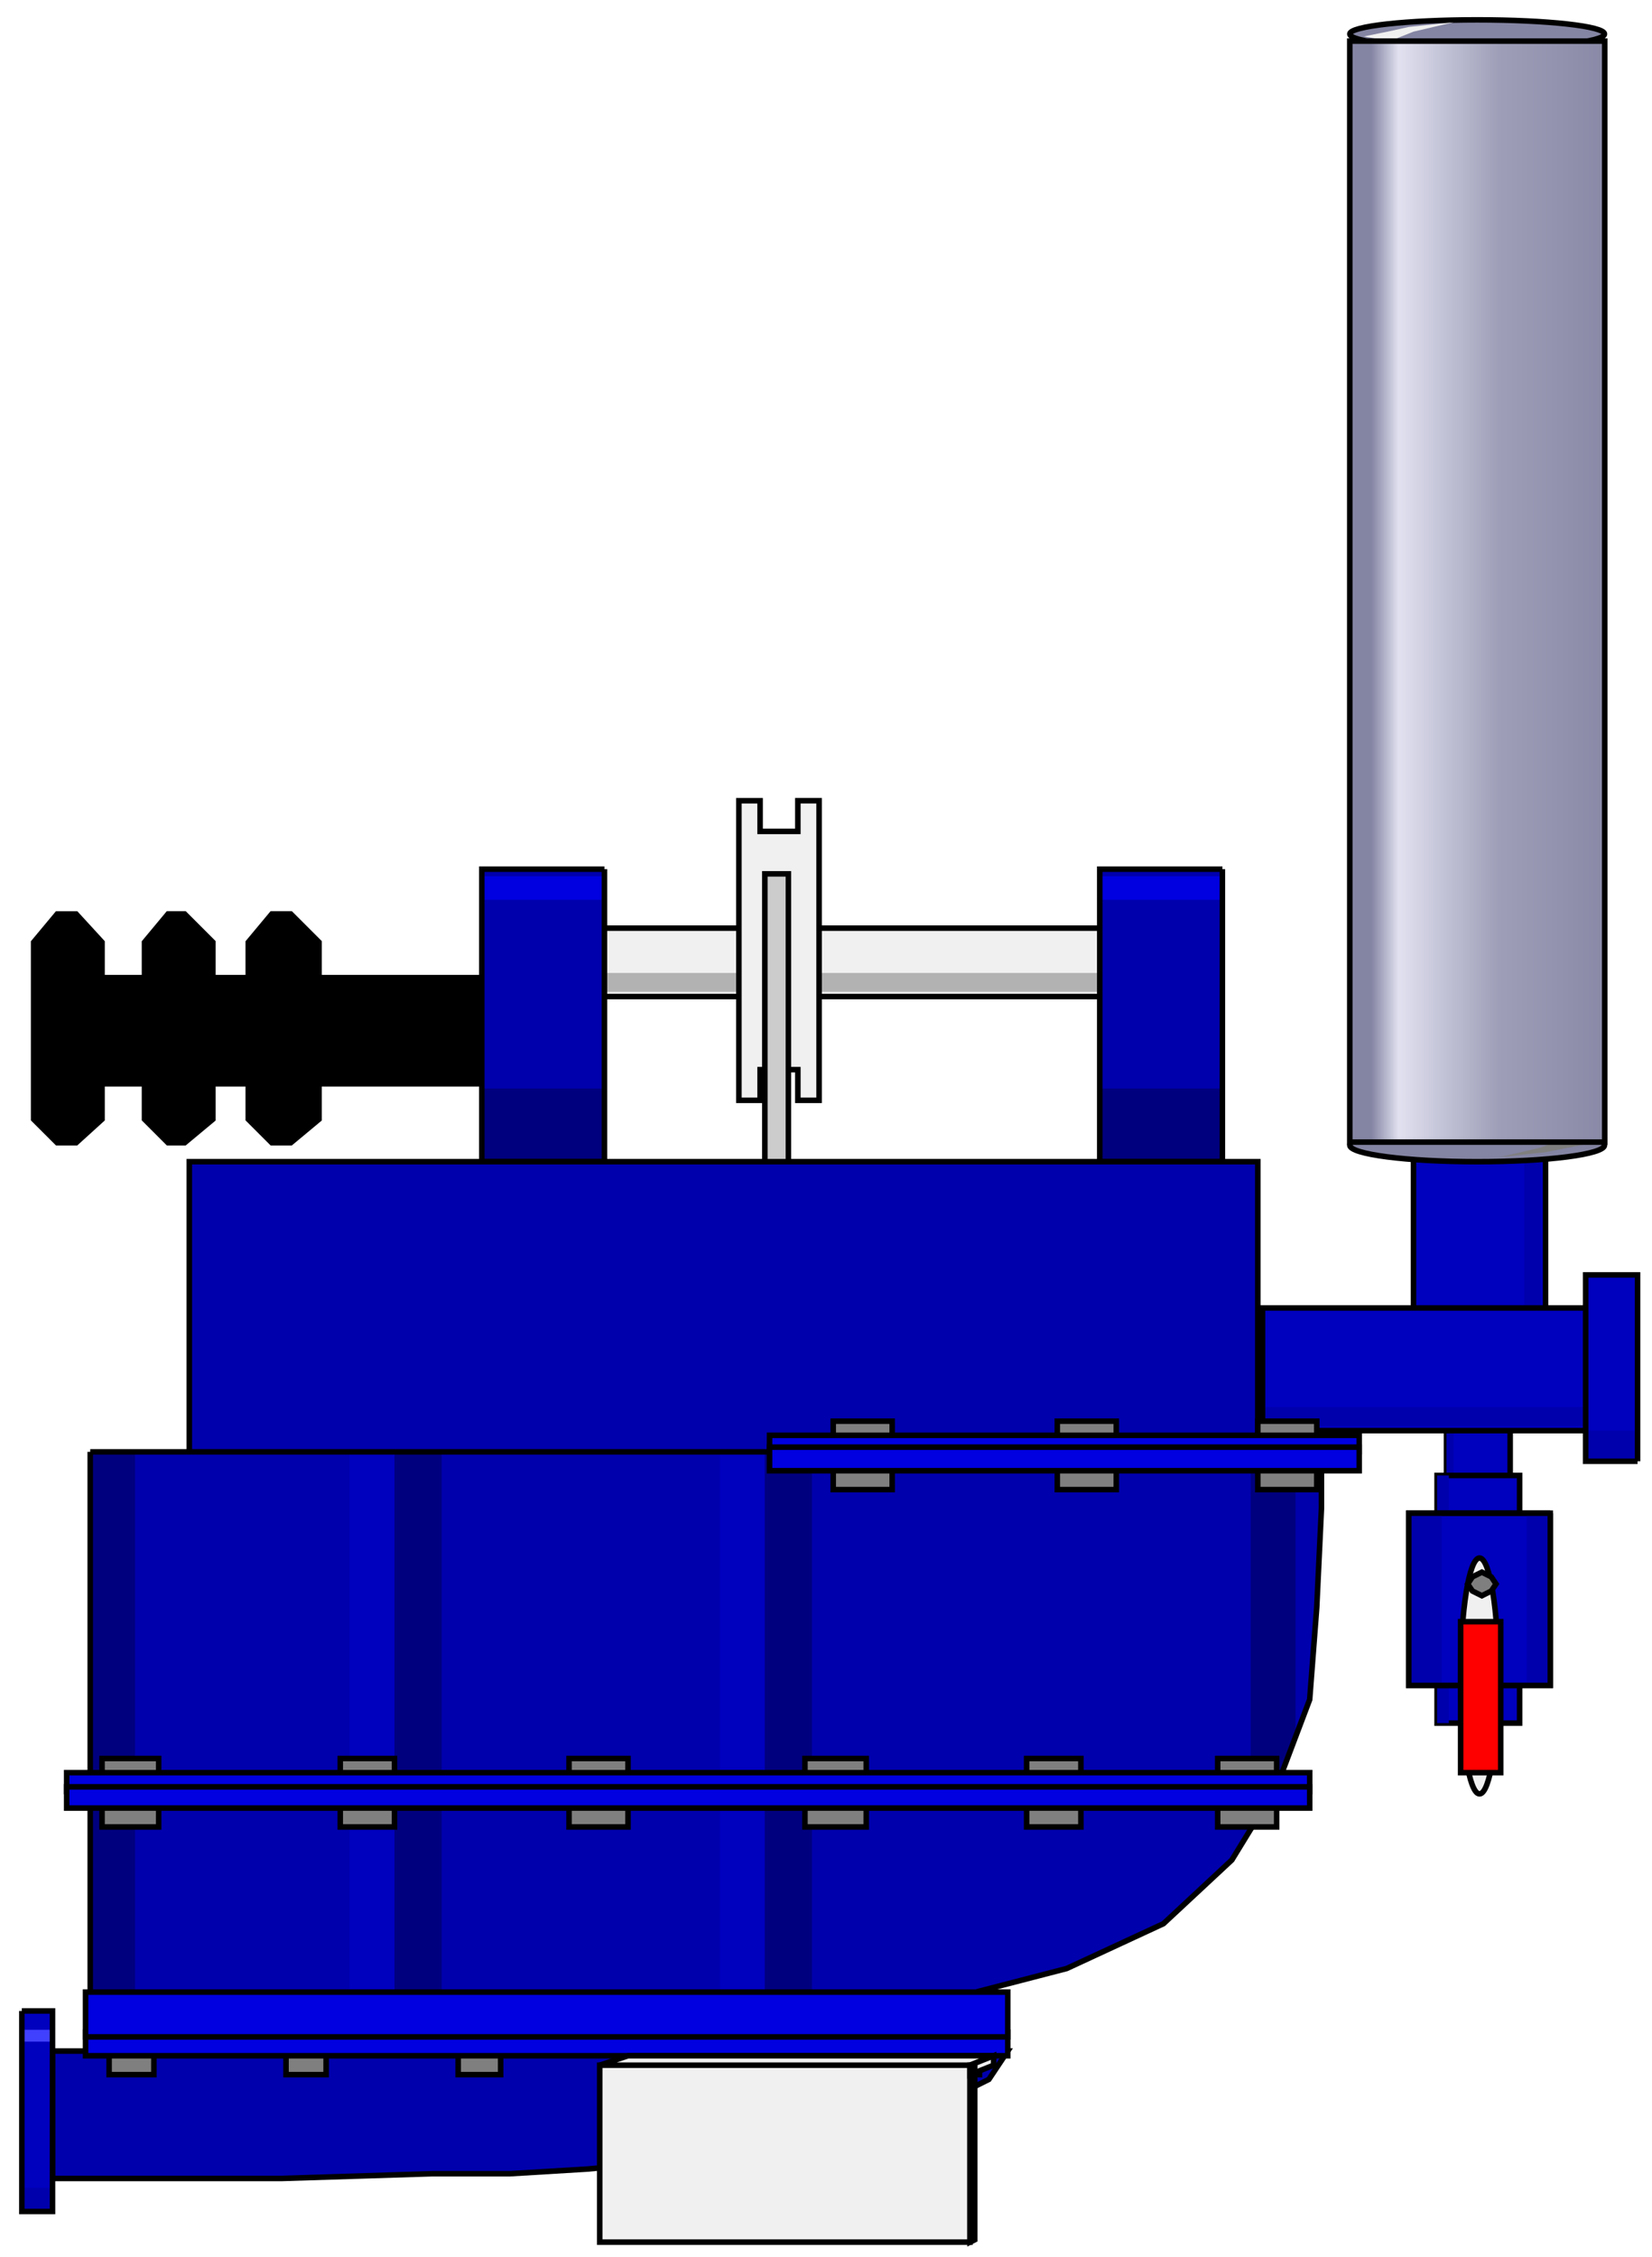 <?xml version="1.0" encoding="utf-8"?>
<!-- Generator: Adobe Illustrator 16.0.0, SVG Export Plug-In . SVG Version: 6.00 Build 0)  -->
<!DOCTYPE svg PUBLIC "-//W3C//DTD SVG 1.1//EN" "http://www.w3.org/Graphics/SVG/1.1/DTD/svg11.dtd">
<svg version="1.1"
	 id="svg2" sodipodi:docname="Pumps1055.svg" inkscape:version="0.48.3.1 r9886" xmlns:dc="http://purl.org/dc/elements/1.1/" xmlns:cc="http://creativecommons.org/ns#" xmlns:rdf="http://www.w3.org/1999/02/22-rdf-syntax-ns#" xmlns:svg="http://www.w3.org/2000/svg" xmlns:sodipodi="http://sodipodi.sourceforge.net/DTD/sodipodi-0.dtd" xmlns:inkscape="http://www.inkscape.org/namespaces/inkscape"
	 xmlns="http://www.w3.org/2000/svg" xmlns:xlink="http://www.w3.org/1999/xlink" x="0px" y="0px" width="74.667px" height="102px"
	 viewBox="1.999 2.087 74.667 102" enable-background="new 1.999 2.087 74.667 102" xml:space="preserve">
<sodipodi:namedview  id="namedview184" inkscape:current-layer="svg2" inkscape:window-y="-8" inkscape:window-x="-8" inkscape:window-height="848" inkscape:window-width="1440" inkscape:pageshadow="2" inkscape:pageopacity="0" bordercolor="#666666" pagecolor="#ffffff" inkscape:cy="83.822417" inkscape:cx="91.397554" guidetolerance="10" gridtolerance="10" inkscape:zoom="2.5070187" objecttolerance="10" showgrid="false" borderopacity="1" inkscape:window-maximized="1">
	</sodipodi:namedview>
<path id="path4" stroke="#000000" stroke-width="0.25" d="M8.53,46.268H6.611v-1.599L5.438,43.39H4.585l-1.066,1.279v7.996
	l1.066,1.065h0.853l1.173-1.065v-1.6H8.53v1.6l1.065,1.065h0.747l1.279-1.065v-1.6h1.599v1.6l1.066,1.065h0.853l1.279-1.065v-1.6
	h8.422v-4.798h-8.422v-1.599l-1.279-1.279h-0.853l-1.066,1.279v1.599h-1.599v-1.599l-1.279-1.279H9.595L8.53,44.669V46.268z"/>
<path id="path6" fill="#F0F0F0" stroke="#000000" stroke-width="0.25" d="M53.092,44.03H25.906v3.092h27.186V44.03z"/>
<path id="path8" fill="#B2B2B2" d="M53.092,46.055H25.906v0.853h27.186V46.055z"/>
<path id="path10" fill="#F0F0F0" stroke="#000000" stroke-width="0.25" d="M36.354,39.658h1.706v-1.386h0.96v13.539h-0.96v-1.386
	h-1.706v1.386h-0.959V38.273h0.959V39.658z"/>
<path id="path12" fill="#CCCCCC" stroke="#000000" stroke-width="0.25" d="M36.568,41.577h1.065v17.91h-1.065V41.577z"/>
<path id="path14" fill="#0000AD" d="M57.249,41.365h-5.543v13.22h5.543V41.365z"/>
<path id="path16" fill="#0000AD" d="M29.318,41.365h-5.543v13.22h5.543V41.365z"/>
<path id="path18" fill="#00007F" d="M57.249,51.279h-5.543v3.306h5.543V51.279z"/>
<path id="path20" fill="#00007F" d="M29.318,51.279h-5.543v3.306h5.543V51.279z"/>
<path id="path22" fill="#0000E0" d="M57.249,41.684h-5.543v1.066h5.543V41.684z"/>
<path id="path24" fill="#0000E0" d="M29.318,41.684h-5.543v1.066h5.543V41.684z"/>
<path id="path26" fill="none" stroke="#000000" stroke-width="0.25" d="M57.249,41.365h-5.543v13.22h5.543V41.365"/>
<path id="path28" fill="none" stroke="#000000" stroke-width="0.25" d="M29.318,41.365h-5.543v13.22h5.543V41.365"/>
<path id="path30" fill="#0000BF" d="M71.855,54.37v6.93h-5.97v-6.93H71.855z"/>
<path id="path32" fill="#0000BF" d="M71.855,54.37v6.93h-5.97v-6.93H71.855z"/>
<path id="path34" fill="#0000AD" d="M71.642,54.37v6.93h-0.746v-6.93H71.642z"/>
<path id="path36" fill="none" stroke="#000000" stroke-width="0.25" d="M71.855,54.37v6.93h-5.97v-6.93H71.855"/>
<path id="path38" fill="#0000BF" stroke="#000000" stroke-width="0.25" d="M70.256,69.403v-3.944h-2.879v3.944H70.256z"/>
<path id="path40" fill="#0000AD" d="M67.698,69.403v-3.944h-0.32v3.944H67.698z"/>
<path id="path42" fill="#0000BF" stroke="#000000" stroke-width="0.25" d="M70.682,68.763v11.193h-3.73V68.763H70.682z"/>
<path id="path44" fill="#0000AD" d="M67.484,68.763v11.193h-0.532V68.763H67.484z"/>
<path id="path46" fill="#0000BF" stroke="#000000" stroke-width="0.25" d="M72.069,70.469v7.782h-6.396v-7.782H72.069z"/>
<path id="path48" fill="#0000AD" d="M72.069,70.469v7.782h-1.066v-7.782H72.069z"/>
<path id="path50" fill="#0000AD" d="M67.164,70.469v7.782h-1.492v-7.782H67.164z"/>
<path id="path52" fill="none" stroke="#000000" stroke-width="0.25" d="M72.069,70.469v7.782h-6.396v-7.782H72.069"/>
<ellipse id="ellipse54" fill="#F0F0F0" stroke="#000000" stroke-width="0.25" cx="68.87" cy="77.824" rx="0.853" ry="5.33"/>
<path id="path56" fill="#FF0000" stroke="#000000" stroke-width="0.25" d="M69.829,75.372v6.823h-1.813v-6.823H69.829z"/>
<path id="path58" fill="#7F7F7F" stroke="#000000" stroke-width="0.25" d="M69.616,73.667l-0.214,0.319l-0.426,0.213l-0.427-0.213
	l-0.213-0.319l0.213-0.32l0.427-0.213l0.426,0.213L69.616,73.667z"/>
<path id="path60" fill="#0000BF" d="M59.062,66.738h14.926v-5.544H59.062V66.738z"/>
<path id="path62" fill="#0000AD" d="M59.062,66.524h14.926v-0.853H59.062V66.524z"/>
<path id="path64" fill="#0000AD" stroke="#000000" stroke-width="0.25" d="M10.555,54.584h48.294V68.55H10.555V54.584z"/>
<path id="path66" fill="#0000AD" d="M6.077,67.697h55.649v2.559l-0.213,4.478l-0.319,4.158l-1.493,3.944l-2.025,3.305l-3.092,2.879
	l-4.371,2.025l-5.757,1.492l-7.249,0.427H6.077V67.697z"/>
<path id="path68" fill="#00007F" d="M6.077,67.697h2.025v25.267H6.077V67.697z"/>
<path id="path70" fill="#0000BF" d="M17.804,67.697h2.026v25.267h-2.026V67.697z"/>
<path id="path72" fill="#0000BF" d="M34.542,67.697h2.025v25.267h-2.025V67.697z"/>
<path id="path74" fill="#00007F" d="M21.962,67.697H19.83v25.267h2.132V67.697z"/>
<path id="path76" fill="#00007F" d="M38.699,67.697h-2.132v25.267h2.132V67.697z"/>
<path id="path78" fill="#00007F" d="M60.555,80.81V67.697h-2.026v17.164l1.173-2.025L60.555,80.81z"/>
<path id="path80" fill="none" stroke="#000000" stroke-width="0.25" d="M6.077,67.697h55.649v2.559l-0.213,4.478l-0.319,4.158
	l-1.493,3.944l-2.025,3.305l-3.092,2.879l-4.371,2.025l-5.757,1.492l-7.249,0.427H6.077V67.697"/>
<path id="path82" fill="none" stroke="#000000" stroke-width="0.25" d="M59.062,66.738h14.926v-5.544H59.062V66.738"/>
<path id="path84" fill="#0000BF" d="M76.013,68.123h-2.346v-8.422h2.346V68.123z"/>
<path id="path86" fill="#0000AD" d="M76.013,68.123h-2.346v-1.386h2.346V68.123z"/>
<path id="path88" fill="none" stroke="#000000" stroke-width="0.25" d="M76.013,68.123h-2.346v-8.422h2.346V68.123"/>
<path id="path90" fill="#0000AD" stroke="#000000" stroke-width="0.25" d="M4.371,94.776h43.177l-0.853,1.279l-1.493,0.746
	l-1.812,0.853l-2.452,0.854l-2.665,0.426l-3.199,0.533l-3.198,0.32l-3.305,0.319l-3.518,0.213h-3.519l-6.823,0.214h-5.97H4.371
	V94.776z"/>
<path id="path92" fill="#7F7F7F" stroke="#000000" stroke-width="0.25" d="M30.597,92.75h1.813v3.091h-1.813V92.75z"/>
<path id="path94" fill="#7F7F7F" stroke="#000000" stroke-width="0.25" d="M39.659,66.311h2.665v3.092h-2.665V66.311z"/>
<path id="path96" fill="#7F7F7F" stroke="#000000" stroke-width="0.25" d="M49.787,66.311h2.665v3.092h-2.665V66.311z"/>
<path id="path98" fill="#7F7F7F" stroke="#000000" stroke-width="0.25" d="M58.849,66.311h2.665v3.092h-2.665V66.311z"/>
<path id="path100" fill="#7F7F7F" stroke="#000000" stroke-width="0.25" d="M57.036,81.556h2.665v3.092h-2.665V81.556z"/>
<path id="path102" fill="#7F7F7F" stroke="#000000" stroke-width="0.25" d="M48.401,81.556h2.452v3.092h-2.452V81.556z"/>
<path id="path104" fill="#7F7F7F" stroke="#000000" stroke-width="0.25" d="M38.38,81.556h2.771v3.092H38.38V81.556z"/>
<path id="path106" fill="#7F7F7F" stroke="#000000" stroke-width="0.25" d="M27.719,81.556h2.665v3.092h-2.665V81.556z"/>
<path id="path108" fill="#7F7F7F" stroke="#000000" stroke-width="0.25" d="M17.378,81.556h2.452v3.092h-2.452V81.556z"/>
<path id="path110" fill="#7F7F7F" stroke="#000000" stroke-width="0.25" d="M6.611,81.556h2.559v3.092H6.611V81.556z"/>
<path id="path112" fill="#7F7F7F" stroke="#000000" stroke-width="0.25" d="M22.708,92.75h1.919v3.091h-1.919V92.75z"/>
<path id="path114" fill="#7F7F7F" stroke="#000000" stroke-width="0.25" d="M14.926,92.75h1.813v3.091h-1.813V92.75z"/>
<path id="path116" fill="#7F7F7F" stroke="#000000" stroke-width="0.25" d="M6.93,92.75h2.025v3.091H6.93V92.75z"/>
<path id="path118" fill="#7F7F7F" stroke="#000000" stroke-width="0.25" d="M37.847,92.75h2.025v3.091h-2.025V92.75z"/>
<path id="path120" fill="#7F7F7F" stroke="#000000" stroke-width="0.25" d="M44.456,92.75h1.813v3.091h-1.813V92.75z"/>
<path id="path122" fill="#0000E0" stroke="#000000" stroke-width="0.25" d="M5.865,93.922h41.684v1.066H5.865V93.922z"/>
<path id="path124" fill="#0000E0" stroke="#000000" stroke-width="0.25" d="M5.865,94.136h41.684v-2.025H5.865V94.136z"/>
<path id="path126" fill="#0000E0" stroke="#000000" stroke-width="0.25" d="M36.781,67.697h26.652V66.95H36.781V67.697z"/>
<path id="path128" fill="#0000E0" stroke="#000000" stroke-width="0.25" d="M36.781,67.484h26.652v1.066H36.781V67.484z"/>
<path id="path130" fill="#0000E0" stroke="#000000" stroke-width="0.25" d="M5.011,83.048h56.184v-0.853H5.011V83.048z"/>
<path id="path132" fill="#0000E0" stroke="#000000" stroke-width="0.25" d="M5.011,82.835h56.184v0.959H5.011V82.835z"/>
<path id="path134" fill="#0000BF" d="M2.986,92.963h1.386v9.062H2.986V92.963z"/>
<path id="path136" fill="#4040FF" d="M2.986,93.816h1.386v0.533H2.986V93.816z"/>
<path id="path138" fill="#0000AD" d="M2.986,100.958h1.386v1.066H2.986V100.958z"/>
<path id="path140" fill="none" stroke="#000000" stroke-width="0.25" d="M2.986,92.963h1.386v9.062H2.986V92.963"/>
<path id="path142" fill="#F0F0F0" stroke="#000000" stroke-width="0.25" d="M29.105,95.415h16.737v7.995H29.105V95.415z"/>
<path id="path144" fill="#F0F0F0" stroke="#000000" stroke-width="0.25" d="M29.105,95.415h16.737l1.066-0.427H30.384L29.105,95.415
	z"/>
<path id="path146" fill="#F0F0F0" stroke="#000000" stroke-width="0.25" d="M46.908,95.415l-1.066,0.426v-0.426l1.066-0.427V95.415z
	"/>
<path id="path148" fill="#F0F0F0" stroke="#000000" stroke-width="0.25" d="M46.056,95.415h-0.214v7.995l0.214-0.106V95.415z"/>
<ellipse id="ellipse176" fill="#8484A3" stroke="#000000" stroke-width="0.25" cx="68.763" cy="3.624" rx="5.757" ry="0.64"/>
<ellipse id="ellipse178" fill="#8484A3" stroke="#000000" stroke-width="0.25" cx="68.763" cy="53.838" rx="5.757" ry="0.747"/>
<path id="path180" fill="#F0F0F0" d="M65.672,3.305l2.025-0.213l-1.813,0.426l-1.066,0.427l-1.173-0.213l1.066-0.214L65.672,3.305z"
	/>
<path id="path182" fill="#7F7F7F" d="M71.855,54.157l-2.025,0.213l1.813-0.426l1.066-0.427l1.279,0.213l-1.066,0.214L71.855,54.157z
	"/>
<linearGradient id="path152_1_" gradientUnits="userSpaceOnUse" x1="2740.299" y1="-3264.477" x2="2850.42" y2="-3264.477" gradientTransform="matrix(0.107 0 0 -0.107 -229.242 -319.201)">
	<stop  offset="0" style="stop-color:#8484A3"/>
	<stop  offset="0.106" style="stop-color:#E1E1F0"/>
	<stop  offset="0.49" style="stop-color:#9E9EB8"/>
	<stop  offset="1" style="stop-color:#8484A3"/>
</linearGradient>
<path id="path152" inkscape:connector-curvature="0" fill="url(#path152_1_)" stroke="#000000" stroke-width="0.25" d="
	M63.006,3.945h11.524v49.754H63.006V3.945z"/>
</svg>
